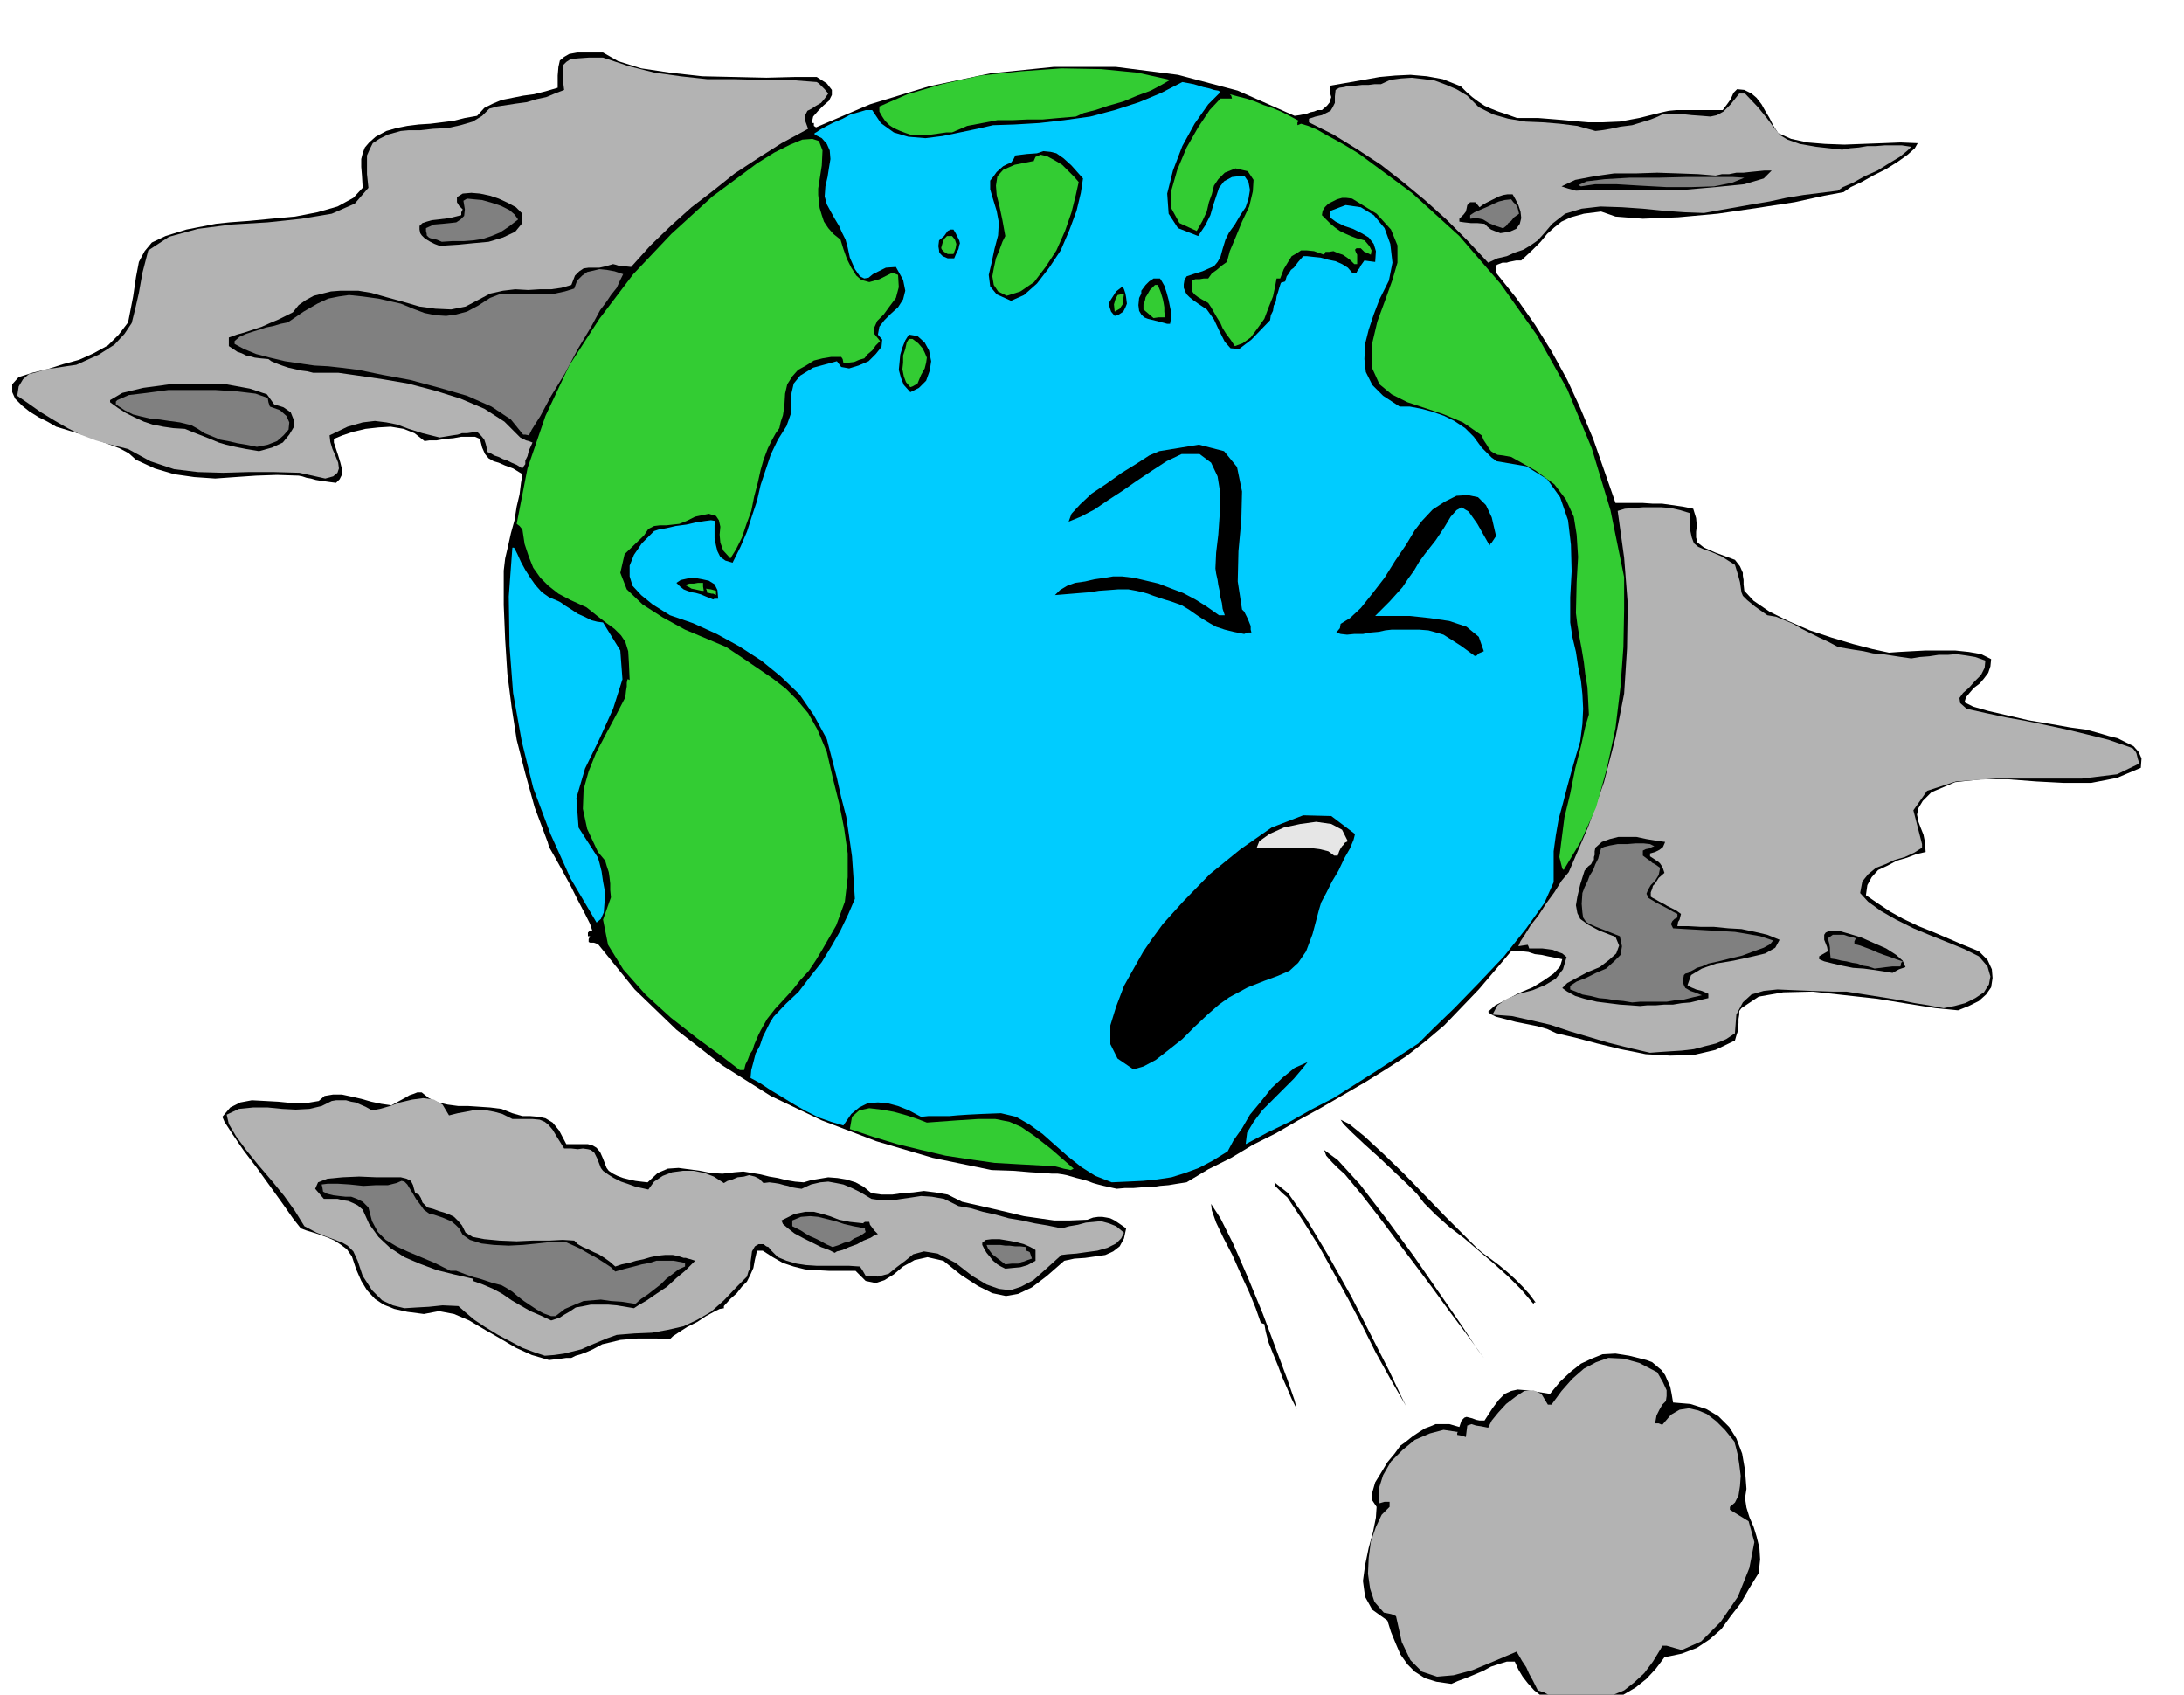 <svg xmlns="http://www.w3.org/2000/svg" width="490.455" height="380.515" fill-rule="evenodd" stroke-linecap="round" preserveAspectRatio="none" viewBox="0 0 3035 2355"><style>.brush1{fill:#000}.pen1{stroke:none}.brush2{fill:#b3b3b3}.brush3{fill:gray}.brush4{fill:#0cf}.brush5{fill:#3c3}</style><path d="m2180 2372-15-4-12-5-12-7-9-7-9-10-7-9-6-10-5-11h-11l-10 3-12 4-11 6-12 5-12 5-11 4-9 4-21-3-16-5-14-9-10-10-10-14-6-14-7-17-5-16-21-15-10-18-3-22 3-22 5-24 6-22 4-20 1-15-6-9v-11l4-14 8-13 9-15 10-12 8-11 7-5 10-8 9-6 8-5 8-3 7-3h19l14 4 3-9 4-4 3-1 4 1 4 1 5 2 5 1h7l11-17 9-12 8-8 9-4 9-2 12 1 14 2 19 3 14-17 15-14 14-11 15-7 15-6 18-1 19 3 24 6 8 3 7 6 6 5 5 7 3 7 4 9 2 10 2 12 24 2 22 7 17 10 15 15 10 16 8 21 4 23 2 26-2 13 2 13 4 13 6 14 4 13 4 16 1 16-2 19-13 21-12 21-14 18-13 18-16 14-18 12-21 8-24 5-12 16-13 14-15 12-17 10-19 7-18 6-20 2-19 2z" class="pen1 brush1"/><path d="m2182 2366-9-2-7-2-6-3-5-2-9-5-9-3-3-6-4-8-5-9-4-9-6-9-4-7-3-5v-1l-33 14-29 12-26 7-23 2-21-7-16-16-12-25-8-36-4-2-3-1-5-1-5-1-13-15-6-18-3-21 1-22 3-23 7-20 8-17 11-11v-7h-7l-7 2-1-20 6-19 11-19 16-16 17-14 21-9 19-5 20 3-1 1v3l6 1 6 2 1-8 1-8 6-2 6 2 7 1 10 2 5-10 9-11 11-12 13-10 12-8 13-1 11 5 9 15h5l14-19 15-17 16-14 17-9 17-6 21 1 22 6 25 13 8 14 5 11v8l-1 7-5 5-4 7-4 8-2 11h5l5 2 12-14 12-7 13-2 13 3 12 5 13 10 12 12 13 16 2 7 3 12 2 13 2 16-1 14-2 13-5 10-7 6v4l26 16 8 29-7 36-16 40-24 35-27 27-27 12-21-6h-6l-2 4-11 18-12 16-14 13-14 11-17 7-18 6-20 2-20 2z" class="pen1 brush2"/><path d="m1802 1958-7-14-6-14-7-16-6-16-7-17-6-15-4-15-2-11-3-1-2-1-7-20-9-22-12-26-11-25-13-25-10-21-6-17-1-9 13 20 18 36 20 46 21 51 18 48 16 43 10 29 3 12zm152-4-22-38-20-36-19-38-19-36-21-38-20-36-22-35-22-33-7-6-5-5-5-5-1-5 19 15 26 37 30 50 32 57 28 55 25 49 16 34 7 14zm-1191-64-24-7-22-10-22-13-21-12-22-13-21-9-21-4-21 4-23-3-18-4-15-6-12-8-11-12-8-13-7-16-6-18-7-10-8-6-9-6-9-4-11-4-9-3-10-3-8-3-11-14-14-20-18-25-18-25-19-25-15-22-11-17-3-7 11-13 14-7 16-3 19 1 18 1 20 2h18l18-3 8-7 12-2h12l14 3 13 3 14 4 14 3 14 2 9-5 11-6 5-3 6-2 5-2h6l10 8 13 6 13 3 15 2h14l15 1 15 1 16 2 15 6 14 4h11l12 1 9 2 10 6 9 11 10 19h30l7 2 5 3 5 6 4 9 5 13 3 4 6 4 6 3 8 3 8 2 9 2 8 1 9 1 14-13 14-6 15-1 15 2 15 2 15 3 16 1 17-2 12-1 12 2 12 2 12 3 12 2 12 3 12 2 12 1 10-3 12-2 12-2 13 1 12 2 13 4 11 6 11 9 14 2h15l14-2 15-1 15-2 16 2 17 3 20 10 22 5 22 5 21 5 21 5 21 3 21 3h22l24-1 8-3 7-1h6l6 1 5 1 6 3 6 4 10 7-3 14-6 11-9 7-11 5-14 2-14 2-15 1-14 3-24 21-21 16-19 9-17 3-19-4-20-10-23-15-25-20-22-5-18 4-16 9-13 11-13 8-12 4-14-3-14-14h-37l-18-1-15-1-16-4-15-5-14-8-14-9h-8l-3 13-2 11-4 9-5 10-7 7-7 9-9 8-9 10v3l-6 1-8 4-11 6-12 8-14 7-11 7-9 6-4 4-18-1h-27l-12 1-12 1-12 3-13 3-13 7-9 4-8 3-7 2-6 3h-7l-7 1-9 1-8 1zm1299-3-24-33-24-32-24-33-24-32-25-33-24-32-24-31-24-29-10-9-8-8-8-9-3-8 19 14 31 34 36 47 39 53 36 52 31 45 21 32 9 12z" class="pen1 brush1"/><path d="m757 1884-15-5-16-6-17-9-17-9-18-11-15-10-13-11-9-8-22-1-19 2-18 1-16 1-16-4-15-7-14-14-13-20-7-21-6-13-8-8-7-4-10-4-11-4-15-6-17-9-13-21-15-21-18-22-18-21-17-21-14-19-10-17-3-13 17-8 20-2h20l20 2 19 1 19-1 17-4 14-7 6-1h14l7 2 6 1 7 3 7 3 9 5 11-2 14-4 14-5 17-4 15-2 15 2 12 7 9 15 12-3 11-2 10-2h19l11 2 11 3 14 7h28l10 1 7 3 5 4 6 7 6 10 10 16h10l9 1 7-1 7 1 4 1 5 4 4 8 5 13 3 4 7 5 8 5 10 5 9 3 11 4 9 2 9 2 8-11 12-8 13-5 15-2h15l15 3 13 5 14 9 5-3 7-2 7-3 9-1 7-2 8 2 6 3 6 6 8-1 8 1 6 1 7 2 5 1 6 2 6 1 7 1 13-6 13-3 11-1 11 2 10 2 12 5 12 6 15 9 14 2h15l13-2 14-2 13-2 15 1 17 3 20 10 17 3 17 5 18 4 18 5 18 3 18 4 18 3 19 4 11-3 12-2 11-3 11-1 10-1 11 3 10 4 11 9-4 8-7 7-12 6-14 4-15 2-14 2-13 1-8 1-21 19-18 16-17 9-15 5-16-2-17-6-20-12-23-18-25-13-19-3-15 4-11 9-12 9-11 9-15 4-17-1-4-7-4-6-15-1h-45l-15-1-13-2-14-4-12-5-6-6-4-4-3-4-3-1-4-3h-7l-5 3-4 7-1 8-1 7v7l-3 6-2 7-6 6-7 7-19 20-18 16-19 11-19 9-22 5-22 4-24 1-25 2-14 5-12 5-12 5-11 5-12 3-12 3-14 2-13 1z" class="pen1 brush2"/><path d="m766 1835-15-7-14-6-14-8-12-7-13-9-13-7-14-6-14-5v-3l-26-6-24-6-24-9-21-9-20-13-16-15-13-18-9-20-7-6-6-3-7-3-7-1-8-2h-19l-12-14 4-9 13-5 21-2 23-1 24 1h34l8 2 6 3 1 2 2 4 1 4 2 7 5 2 3 5 2 6 7 7 8 2 8 3 7 2 8 3 6 3 6 6 5 6 5 10 10 6 16 3 21 2 24 1 22-1h23l19-1 16 1 5 5 7 4 7 3 8 4 7 3 8 5 7 5 8 7 9-3 10-2 10-3 10-2 10-3 10-2 10-1h11l5 1 4 1 3 1 3 1h3l3 1 4 1 6 2-5 5-9 9-12 10-13 12-15 10-13 9-12 7-6 4-12-2-12-2-12-1h-24l-10 2-11 2-9 6-7 4-6 4-6 2-6 2z" class="pen1 brush1"/><path d="m766 1829-11-4-9-5-9-6-9-6-9-7-7-6-8-5-7-4-12-3-9-3-9-3-8-2-9-3-8-3-8-3h-8l-22-11-19-8-19-8-15-7-15-9-11-11-8-15-5-19-8-8-8-4-8-3h-8l-9-1-8-1-8-2-6-3-1-6-1-4 8-1h15l16 1 19 2 17-1h17l12-3 7-3 4 1 4 4 3 5 5 8 4 7 6 8 5 7 8 6 6 1 6 2 6 2 7 3 5 2 6 5 5 5 5 9 10 7 16 5 17 2 21 1 20-1 20-2 18-2h21l9 4 11 5 12 7 11 6 11 7 9 6 6 6 14-4 12-3 11-3 11-2 9-3h24l16 3v5l-9 4-9 7-8 6-8 8-9 7-9 7-9 6-8 7-19-3-15-1-14-2-12 1-12 1-12 5-14 6-13 10h-6z" class="pen1 brush3"/><path d="m2131 1812-17-20-18-18-20-18-20-17-21-18-21-16-19-17-16-16-10-13-15-15-19-18-19-18-20-18-17-16-12-12-4-6 12 6 21 17 26 24 30 29 29 30 28 29 24 24 18 18 9 8 11 8 12 9 12 10 10 9 11 11 9 10 9 12h-2l-1 2zm-734-49-6-3-5-3-6-5-4-5-5-6-3-5-3-6v-3l5-4 8-1h11l12 2 11 2 11 3 9 4 7 4v15l-11 6-10 3-11 1-10 1z" class="pen1 brush1"/><path d="m1397 1757-9-7-9-7-6-8-2-5h19l7 1h6l8 1h7l8 1v5l3 1 2 1 1 3 2 6-6 2-5 2-4 1-4 2h-9l-9 1z" class="pen1 brush3"/><path d="m1160 1741-8-4-11-4-12-6-12-6-13-7-9-7-7-6-2-5 18-9 15-3h12l12 3 10 3 13 5 15 3 19 2v-1l2-1h6l1 4 3 4 3 4 5 5-4 1-6 4-10 4-9 5-11 4-9 4-8 2-3 2z" class="pen1 brush1"/><path d="m1157 1733-9-4-7-4-8-4-7-3-7-4-6-4-6-3-6-3v-8l12-5 13-1 11 1 12 3 12 3 12 4 13 3 16 3v2l1 3-4 3-5 3-7 3-6 4-8 2-7 3-6 2-3 1z" class="pen1 brush3"/><path d="m1552 1652-9-2-9-2-8-2-7-2-8-3-7-2-8-2-7-2-7-2-5-1-7-1h-8l-13-1-17-1-24-2-30-1-82-17-78-23-76-29-71-34-68-43-63-49-58-56-51-63-6-2h-5l-2-1v-4l2-4h-3v-5l1-1 1-1 4-1-3-9-7-14-10-19-10-20-12-22-10-18-8-14-2-7-18-48-13-47-12-47-7-45-6-47-3-47-2-48v-48l2-17 4-17 4-18 5-18 3-19 4-17 2-16 2-12-13-8-11-4-9-4-7-2-7-4-5-6-4-9-3-12-7-3h-19l-11 2-12 1-11 2h-10l-7 1-14-11-15-6-18-3-17 1-18 2-17 4-15 5-12 5v5l3 9 3 9 3 10 2 8v9l-3 6-5 5-8-1-7-1-7-1-6-1-7-2-6-1-6-2-5-1-30-1-29 1-29 2-28 2-29-2-28-4-27-8-26-12-10-9-13-7-16-6-16-6-17-6-16-5-13-4-10-3-12-7-12-6-13-8-10-8-10-10-4-9v-11l9-10 19-6 21-5 22-7 22-6 20-9 20-11 15-15 13-17 7-36 4-27 4-21 8-15 10-12 19-9 29-9 41-8 19-2 27-2 31-3 33-3 31-6 28-8 22-12 13-14-1-17-1-12v-11l2-8 3-8 6-7 9-8 15-8 14-4 15-3 16-2 16-1 16-2 16-2 16-4 17-3 10-11 12-6 12-5 15-3 15-3 15-2 16-4 17-5v-17l1-12 2-9 6-5 7-4 11-2h36l21 12 32 10 40 6 45 5 45 1 44 1 39-1h31l14 9 7 9v7l-4 8-8 7-7 7-7 8-2 9h3v4l3 2 75-32 82-25 85-18 88-9h87l86 11 83 22 79 35 7-1 10-2 5-2 5-1 5-2h6l7-6 4-5 1-4 1-3-2-7 1-9 23-4 23-4 22-4 22-2 21-1 23 2 22 4 25 10 8 8 8 7 8 6 9 6 9 4 10 4 12 4 14 5h29l25 2 22 2 23 2h21l23-1 27-5 32-8 9-2 11-1h64l6-8 5-7 4-9 5-5 10 1 10 5 7 6 7 9 5 9 6 10 5 10 7 11 18 8 23 5 24 2 27 1 26-1 27-1 25-1 24 1-4 7-10 9-14 10-16 10-18 9-16 9-15 7-10 7-27 5-41 9-52 8-55 8-55 5-49 2-38-3-20-7-24 3-18 5-13 6-10 8-10 9-9 11-12 12-15 14h-7l-5 1-5 1-3 1h-6l-8 3-1 5v6l28 35 26 37 23 37 22 40 18 39 18 43 15 43 16 46h38l14 1h13l14 2 14 2 15 3 4 13 1 11-1 8v8l2 7 9 7 16 7 27 10 7 9 4 9v4l1 6v6l1 9 13 14 22 15 26 13 30 13 30 10 30 9 27 7 23 5 14-1 18-1 19-1h41l19 2 17 3 14 7-1 10-3 9-6 8-6 7-8 6-6 7-5 6-2 7 12 6 21 6 26 6 30 7 30 5 28 5 22 3 15 4 7 2 10 3 12 3 12 6 10 5 7 8 4 9-1 13-33 14-36 7h-38l-38-2-39-3h-38l-36 4-33 14-12 12-6 10-2 9 2 10 3 8 4 10 2 10 1 14-13 3-13 5-14 4-13 7-13 6-9 10-6 11-2 14 16 11 18 12 18 10 21 10 20 8 21 9 21 9 22 9 12 12 6 13 1 12-2 13-7 10-10 9-14 7-15 6-31-3-38-6-43-7-45-5-45-5-41 1-34 6-24 16-3 4v5l-1 6v6l-1 5v6l-2 6-2 7-27 13-30 7-33 1-34-2-35-7-33-8-30-8-26-6-13-6-14-4-15-3-15-3-15-4-12-3-8-4-3-3 10-9 16-8 17-9 19-8 16-10 13-9 9-10 3-10-10-2-10-2-9-2-9-1-9-3-9-1h-15l-22 26-23 27-24 25-24 25-26 22-27 21-28 18-29 18-31 18-31 18-31 17-31 18-32 16-30 18-32 16-30 18-13 2-12 2-12 1-12 2h-13l-12 1h-12l-11 1z" class="pen1 brush1"/><path d="m1545 1643-23-9-19-12-19-15-17-15-18-16-18-13-19-11-21-5-26 1-20 1-15 1-11 1h-29l-10 1-17-9-15-6-15-4-13-1-14 1-12 6-11 9-11 16-17-5-17-6-18-9-16-9-18-11-15-9-15-10-13-7 1-11 3-11 3-12 6-11 4-12 5-10 5-10 5-8 17-18 18-17 16-21 16-20 14-23 12-21 11-23 9-21-2-30-2-29-4-28-4-27-7-27-6-27-7-27-7-27-18-33-20-29-26-25-27-22-31-20-31-17-33-15-32-11-24-15-16-13-12-13-4-13v-15l6-15 11-16 17-17 6-2 11-2 13-3 15-2 13-3 13-2 8-1 6 1-1 6v18l2 10 2 8 4 8 7 5 10 3 11-22 9-21 7-22 7-21 5-22 7-21 7-21 10-21 12-19 6-17v-16l1-13 3-13 9-11 18-11 33-9 6 8 11 2 13-4 14-6 10-10 8-10 1-10-6-7 2-11 7-9 9-9 10-9 7-11 3-12-3-15-10-18-14 1-10 5-8 4-6 5-6 1-6-3-7-10-7-16-3-14-3-11-5-10-4-9-6-10-5-9-6-11-3-11 1-14 3-13 2-13 2-12-1-12-4-9-7-8-10-5v-2l2-1 6-4 9-5 10-5 12-5 11-6 11-3 10-3h9l12 18 18 13 20 6 24 2 24-3 24-5 24-5 22-5 30-1 34-2 35-4 36-5 34-9 34-11 31-13 29-15 16 3 13 4 9 2 6 2 6 1 3 2-17 17-19 27-17 31-13 34-8 32 2 28 13 20 28 11 10-15 7-14 4-14 4-12 4-12 7-9 11-6 17-2 6 9 2 11-2 12-4 12-8 12-7 12-8 11-5 10-4 13-3 11-4 7-5 6-7 3-9 4-10 3-12 4-3 5-1 6v5l2 5 2 4 4 4 5 4 7 5 12 8 10 14 7 15 8 16 8 9 12 1 17-13 26-27 1-7 3-6 1-7 3-6 1-7 2-6 2-7 2-6 3-1 3-1 2-7 3-4 3-5 4-3 6-8 7-8h5l9 1 10 1 11 3 10 2 9 4 8 5 6 7h6l2-4 2-2 2-4 5-7 7 1 8 1 1-15-3-10-7-9-10-6-12-6-12-4-12-6-8-6v-5l1-4 21-8 21 3 18 11 15 18 8 22 3 26-5 25-13 26-8 21-7 21-5 20-1 21 2 18 9 18 15 15 23 15h14l16 3 15 4 17 6 14 7 15 10 12 12 11 15 4 4 5 5 5 5 7 5 41 7 29 18 18 25 11 32 4 34 1 37-2 36v35l3 20 5 21 3 20 4 20 2 19 1 20-1 21-3 24-6 20-6 21-6 22-6 23-6 22-4 23-3 22v43l-13 29-25 35-31 39-35 37-34 35-30 29-20 20-29 19-29 19-30 19-30 19-31 16-30 17-31 15-30 16 2-16 9-15 12-16 15-15 15-15 14-14 11-13 8-10-18 8-16 13-16 15-15 19-15 18-11 19-12 17-8 15-21 13-19 10-19 7-19 6-20 3-20 2-21 1-22 1z" class="pen1 brush4"/><path d="m1488 1626-10-2-7-2-8-2h-9l-37-2-35-2-35-5-33-5-34-8-33-8-33-10-33-11 3-17 10-9 14-3 17 2 17 3 18 5 15 5 13 5 41-3 31-2h23l20 4 16 7 19 13 23 18 31 27-2 1-2 1zm-460-139-26-20-33-24-37-29-35-32-31-35-21-34-7-35 11-31-1-10v-9l-1-9-1-7-3-9-2-7-5-6-5-6-15-32-6-28 1-27 7-25 10-25 13-25 14-26 14-27 1-9 1-6v-5l1-5h1l2 1-1-23-1-17-4-13-6-9-9-9-11-8-13-10-15-12-22-10-17-9-14-11-11-11-10-14-6-15-6-18-3-20-4-5-4-3 15-77 25-73 33-70 42-65 47-62 53-56 57-52 62-46 24-15 22-11 17-7 14-1 9 3 5 13-1 21-5 32v9l1 9 1 9 3 10 3 9 6 9 7 8 10 8 4 13 5 14 6 12 7 11 7 6 11 3 14-4 18-9 3 1 5 2 1 17-4 15-9 12-8 11-9 9-4 9v9l8 10-6 6-5 7-6 5-5 6-7 2-7 3-8 1h-7l-1-5-2-3h-14l-12 2-12 3-11 7-11 6-8 9-7 11-3 13-1 17-2 13-3 9-2 9-5 7-5 9-6 12-6 16-4 14-4 18-5 19-4 20-7 19-6 18-8 16-8 13-10-11-4-11-1-11 1-11-2-9-4-6-10-3-19 4-12 6-10 4-9 1-9 1h-9l-8 1-8 4-6 9-27 26-6 26 9 23 22 21 28 18 31 17 31 13 26 11 24 16 22 15 19 13 18 14 15 15 16 19 13 23 13 31 8 35 9 36 7 35 5 35v33l-4 34-12 33-19 33-9 15-10 15-12 13-11 14-12 13-12 13-11 14-9 16-3 6-3 7-3 7-2 7-4 6-3 8-3 6-2 8h-6z" class="pen1 brush5"/><path d="m1575 1486-22-15-10-20v-26l8-26 11-29 14-25 13-23 11-16 16-22 28-31 37-38 43-35 43-30 44-17 39 1 33 25-2 8-5 12-8 14-8 17-9 15-8 16-7 13-3 10-9 34-9 24-11 16-12 11-16 7-19 7-23 9-26 14-14 10-16 14-18 17-17 17-19 15-18 14-17 9-14 4z" class="pen1 brush1"/><path d="m2293 1463-30-7-28-7-27-8-27-8-27-9-26-6-27-6-27-2 7-13 13-9 17-7 19-5 17-7 15-9 10-13 5-17-6-5-6-2-7-3-7-1-8-1h-18l-1-3-1-2-7 1-6 1 3-7 6-9 8-13 11-14 11-17 11-15 10-16 10-12 27-63 22-62 16-62 12-61 4-63 1-62-5-64-9-65 10-3 13-1 12-1h26l13 1 13 3 13 4v20l3 14 3 8 6 5 7 3 11 4 14 6 19 12 4 13 3 11 1 7 1 7 2 5 6 6 11 9 17 12 12 2 12 5 12 5 12 7 12 6 12 6 13 6 13 7 11 2 12 2 13 2 13 3 13 1 13 2 13 2 14 2 12-2 13-1 13-2h13l12-1 14 2 12 2 14 5-1 10-5 10-9 9-8 9-8 7-5 7 1 7 9 8 27 6 28 6 28 5 29 6 28 6 29 7 28 7 29 10 5 2 4 5 1 2 1 4 1 4 2 6-31 15-49 6h-119l-56 4-40 13-19 27 12 47v5l-11 7-13 6-14 4-13 6-13 5-11 9-8 10-3 16 11 12 18 13 21 12 24 12 24 10 25 10 22 9 20 10 12 14 4 14-2 11-7 11-12 8-14 7-15 4-15 3-21-4-19-3-20-4-18-3-19-3-19-3-19-3h-19l-29-1-25-1-23-1-19 2-17 5-12 11-9 17-2 26-12 8-14 6-16 4-15 4-17 2-16 1-15 1-13 1z" class="pen1 brush2"/><path d="m2279 1398-13-1-15-1-16-2-16-2-17-4-13-4-11-6-7-5 7-7 13-7 15-8 17-7 13-10 10-9 4-11-5-12-23-9-15-8-11-8-4-8-2-11 2-12 4-17 6-19 5-6 4-3 2-4 2-2v-4l1-3v-5l1-5 9-8 11-4 12-3h25l14 3 12 2 14 2-3 7-5 4-6 3-7 2v4l6 4 6 4 2 2 2 3 2 4 2 6-8 7-5 8-3 3-1 4-2 5v6l3 2 4 2 5 3 6 3 5 3 6 3 6 3 7 5-1 4-1 4-2 3-1 6h15l18 1h18l20 2 18 1 19 4 17 4 17 7-6 11-14 8-21 5-23 5-24 4-20 7-15 9-5 14 5 3 7 3 8 2 9 4v6l-13 3-12 3-12 1-12 2h-12l-12 1h-12l-10 1z" class="pen1 brush1"/><path d="m2268 1393-12-2-11-1-12-2-11-1-12-3-11-2-9-4-8-3v-5l9-6 13-5 14-7 14-6 11-10 9-9 2-12-3-14-20-8-13-5-9-4-5-3-4-6-1-7-1-12 1-15 3-8 4-8 3-8 5-8 3-8 4-8 2-8 2-6 4-2 8-2 11-2h13l12-1h11l9 1 6 3-3 1-4 2-5 1-4 2v7l4 3 4 3 2 1 3 3 4 2 7 5-2 10-5 8-6 6-4 7-2 5 3 6 10 6 19 10 5 3 6 3v5l-4 2-3 3-2 4 3 6 16 1 18 1 17 1 18 1 17 1 18 3 17 3 18 6-4 5-9 5-14 5-16 6-17 4-16 4-14 3-9 4-7 2-5 3-4 2-3 2-4 1-2 2-1 6v5l1 3 2 4 2 1 5 3 6 2 10 4-13 3-12 3-12 1-12 2h-37l-11 1z" class="pen1 brush3"/><path d="m2630 1352-12-2-13-2-15-2-15-1-15-3-13-3-12-3-7-3v-4l5-3 7-4-1-6-2-5-2-5v-7l2-3 4-2 9-1 7 1 14 4 16 5 18 8 16 7 14 9 9 8 4 9-9 3-9 5z" class="pen1 brush1"/><path d="m2605 1346-9-3-7-1-8-3-7-1-8-2-7-1-8-2-7-1-1-9v-6l-1-6-2-7 7-5h15l6 2 5 1 6 2-2 4v4l8 2 8 3 8 3 9 4 8 3 9 3 8 3 9 3-2 2-1 5h-11l-9 1-8 1-8 1z" class="pen1 brush3"/><path d="m829 1282-36-61-28-62-24-64-16-65-12-67-5-66-1-68 5-68h2l1 1 4 8 5 11 6 11 7 11 7 10 9 10 10 7 12 5 4 2 7 5 8 5 9 6 9 4 10 5 8 2 8 1 24 39 3 40-13 41-19 42-20 41-12 41 3 41 27 42 2 7 3 12 2 14 3 16-1 14-1 13-4 9-6 5z" class="pen1 brush4"/><path d="m2171 1207-4-16 3-24 4-31 8-33 7-35 8-31 6-27 5-17-1-20-1-18-3-18-2-17-3-18-3-16-3-18-2-16 1-43 2-35-2-31-4-25-11-24-16-21-26-19-34-19-11-2-8-1-6-3-3-2-3-4-3-5-4-6-3-7-26-18-26-11-27-9-24-8-22-11-17-14-10-22-1-31 8-34 11-30 10-28 7-24v-24l-9-22-20-22-34-21-8-1h-6l-7 2-6 3-6 3-5 5-3 5-1 6 6 6 6 6 6 5 7 5 6 3 9 4 8 3 11 3 2 2 5 6 3 6-1 6-6-3-3-1-3-3-2-2h-6l-1 1-1 1 1 3 2 4v13h-4l-5-5-5-4-6-4-6-2-7-3-6 1h-5l-2 4-14-5-10-1h-8l-6 4-7 4-5 8-6 10-5 13h-5l-2 11-3 14-6 15-6 16-10 14-9 12-11 8-11 4-6-9-6-8-5-8-3-7-5-8-4-7-4-7-4-6-9-5-5-3-4-3-2-2-3-4v-14l5-2h6l6-1h6l5-7 7-5 7-6 7-5 4-15 8-19 9-22 10-21 5-21 1-16-8-12-17-4-15 6-9 9-6 9-3 12-4 11-3 13-6 13-8 14-24-11-11-20v-26l8-28 13-31 16-28 16-24 15-16h16l-1-4-2-2 11 3 12 3 12 4 12 5 12 4 12 5 12 6 13 7-2 2v4l5-2 10 3 12 5 14 8 13 7 14 8 10 6 8 5 73 54 66 60 57 66 51 72 42 75 34 82 26 86 19 93v45l-1 52-4 55-7 58-12 56-15 54-21 47-24 40-1-1-1-1z" class="pen1 brush5"/><path d="m1854 1189-8-6-12-3-16-2h-64l-8 1 4-10 14-10 20-9 23-5 22-3 21 3 15 8 8 16-4 2-2 3-2 2-2 3-2 4-2 6h-5z" class="pen1" style="fill:#e6e6e6"/><path d="m2050 912-19-14-14-9-11-7-10-3-11-3-13-1h-38l-9 1-9 2-11 1-11 2h-12l-10 1-9-1-6-2 5-6 1-6 13-8 15-14 16-20 17-22 15-24 15-22 12-20 10-13 15-16 17-11 16-8 16-1 14 3 11 11 8 17 6 26-4 6-2 3-2 2-1 2-17-30-12-17-10-6-7 4-8 9-9 15-12 18-15 19-8 11-7 12-8 11-8 12-9 10-9 10-10 10-10 10h48l28 3 27 4 24 8 17 14 7 20-7 3-3 3h-2v1zm-321-31-15-3-12-3-12-4-9-5-10-6-9-6-10-7-10-6-14-5-10-3-9-3-6-2-8-3-7-2-9-2-11-2h-14l-13 1-14 1-12 2-13 1-12 1-12 1-12 1 7-7 10-6 11-4 14-2 13-3 14-2 12-2h12l17 2 17 4 17 4 18 7 16 6 17 9 16 10 17 12h8l-3-9-1-8-2-8-1-8-2-9-1-7-2-9-1-7 1-22 3-25 2-29 1-27-4-25-9-19-16-12h-25l-21 10-20 13-21 14-20 14-20 13-19 13-19 10-17 7 4-11 12-13 16-15 21-14 21-15 21-13 17-11 14-6 55-9 35 9 18 22 7 34-1 40-4 43-1 42 6 39 3 3 5 10 2 5 2 5v5l1 4h-5l-5 2zm-738-48-10-4-7-3-7-2-6-1-6-2-5-2-5-4-5-5 6-4 9-2 10-1 11 2 9 2 8 5 4 8 1 12h-5l-2 1z" class="pen1 brush1"/><path d="m989 825-4-1h-2l-1-4-1-2 7 1 7 2v6l-4-2h-2zm-14-4-9-2-5-1-5-3-4-2 6-2h6l6-1h7v5l1 6h-3z" class="pen1 brush5"/><path d="m452 665-36-8-35-1h-36l-35 1-35-1-33-4-33-11-31-17-24-6-21-6-21-8-18-9-19-11-18-11-17-12-16-11 2-13 6-10 8-7 12-3 12-4 15-2 13-2 14-2 31-14 22-14 14-15 10-15 5-20 5-22 5-28 8-31 29-19 40-11 47-6 50-3 47-5 42-7 32-14 19-22-2-19v-26l4-9 4-8 9-6 12-6 18-5 11-1h16l18-2 20-1 18-4 17-5 13-8 10-10 11-3 13-2 13-2 15-2 13-4 14-3 12-5 13-5-2-16V98l1-8 4-4 6-4 11-1 14-1h20l36 12 36 9 36 5 37 4h37l38 1h38l39 3 3 2 4 4 4 4 5 6-5 7-5 6-7 4-6 4-6 3-3 6v8l4 11-37 20-33 21-32 21-30 24-30 23-29 26-28 27-27 30-9-1h-6l-6-2-4-1-10 3-9 2h-15l-7 1-6 4-6 6-5 13-14 4-14 2h-16l-16 1-18-1-17 2-18 4-15 8-19 10-20 4-22-1-22-3-24-7-22-6-21-6-18-3h-25l-13 1-12 3-12 3-11 6-10 7-8 10-10 5-10 5-12 5-11 5-12 4-12 4-11 3-8 3-3 1v12l6 4 6 4 6 2 6 3 5 1 7 2 8 1 11 1 4 3 7 3 8 3 9 3 9 2 9 2 8 1 8 2h35l28 4 34 5 35 6 38 10 35 11 33 14 28 18 22 22 4 2 4 2 4 1 5 2-5 11-2 8-3 6v5l-3 4-1 2-8-5-7-3-6-3-6-2-6-3-6-2-5-3-5-2-1-7-1-4-1-3-1-3-4-5-5-5h-8l-7 1h-7l-6 2-7 1-6 1-6 1-6 1-24-6-19-6-16-6-15-3-16-2-17 2-21 6-25 12 1 9 3 10 4 9 4 10 1 8-2 6-6 5-11 3z" class="pen1 brush2"/><path d="m360 627-18-3-15-3-13-3-10-3-12-5-10-4-13-5-12-5-16-1-14-2-15-3-12-4-13-6-12-6-11-7-11-8v-3l17-10 29-7 37-5 40-1 38 1 33 6 24 8 10 14 13 4 10 7 4 10v11l-6 10-9 11-15 7-18 5z" class="pen1 brush1"/><path d="m357 621-15-3-12-2-13-3-11-2-12-5-10-4-9-6-9-5-16-4-15-2-13-2-12-1-13-3-12-3-12-6-12-8v-4l2-2 16-7 25-3 30-4h65l31 2 25 3 17 6 1 6 2 6 14 5 9 8 4 9-1 10-7 8-9 8-13 5-15 3zm378-16-5-1h-3l-17-21-27-18-34-15-38-11-41-11-38-7-34-7-24-3-18-2-19-1-21-3-20-3-21-5-19-5-17-7-13-7v-4l7-6 9-4 9-3 10-3 9-3 10-2 10-3 10-2 22-15 19-11 15-7 15-3 14-2 19 2 22 3 31 7 17 7 16 6 15 3 15 1 14-2 15-4 15-8 17-11 13-5 15-1h16l16 1 15-1h15l14-3 13-4 4-11 7-7 7-5 9-2 8-2 10 1 11 2 12 4-4 8-5 11-8 10-6 9-9 12-13 24-18 30-18 34-19 31-15 28-12 19-4 8z" class="pen1 brush3"/><path d="m1265 545-9-10-4-10-3-11 1-10 1-11 3-10 4-10 5-8 12 2 10 9 6 11 3 15-2 13-5 14-10 10-12 6z" class="pen1 brush1"/><path d="m1265 538-6-7-3-8-2-10 1-9v-10l3-9 2-9 3-5h5l8 6 6 7 3 6 3 7-1 7-2 8-5 9-5 12-7 4-3 1z" class="pen1 brush5"/><path d="m1622 450-11-3-8-2-8-2-5-2-4-4-3-5-1-8 1-10 3-6v-4l6-8 5-5 6-4h9l2 3 4 7 3 9 3 11 2 10 2 9-1 8-1 6h-4z" class="pen1 brush1"/><path d="m1603 442-7-6-7-6v-7l2-5 1-5 2-3 4-7 7-7h4l4 10 3 10 1 5 1 6v6l1 8h-9l-7 1z" class="pen1 brush5"/><path d="m1549 439-5-6-2-6-1-6 3-5 7-11 9-7 2 4 2 6 1 6 1 8-2 5-3 6-6 4-6 2z" class="pen1 brush1"/><path d="m1549 433-1-10 2-7 3-6 9-2-1 7-1 8-4 6-7 4z" class="pen1 brush5"/><path d="m1405 418-20-9-9-11-2-16 4-17 4-19 5-19 1-18-3-16-4-13-3-10-2-7v-12l4-5 5-7 9-8 6-3 5-2 3-4 3-6 16-2 14-1 9-3 10 1 8 2 10 7 11 10 16 18-3 20-6 25-10 27-12 28-16 24-17 22-18 16-18 8z" class="pen1 brush1"/><path d="m1399 411-12-6-6-9-2-12 2-11 3-14 5-12 4-11 4-8-4-22-4-19-4-16-1-13 2-13 8-9 16-7 25-5v3l4-9 7-3 9 2 11 6 10 6 9 9 8 8 6 7-4 18-6 24-9 26-12 27-15 23-16 21-19 13-19 6z" class="pen1 brush5"/><path d="m2068 365-29-31-29-29-30-27-29-24-32-25-32-21-34-21-34-17v-5l9-3 9-2 6-3 6-3 3-5 3-6v-9l1-9 5-3 7-1 7-2h9l9-1h9l8-1h9l13-6 15-2 15-1 17 2 15 2 16 6 14 6 15 9 16 16 20 10 21 6 24 4 24 1 24 2 24 3 25 7 9-1 12-2 14-3 16-2 13-4 13-4 10-4 6-3 22-1 19 2 14 1 12 1 9-2 9-5 10-10 12-15h8l18 19 13 16 9 12 9 11 10 6 17 6 23 4 36 4 11-2 12-1 12-2h12l12-1h24l13 2-5 5-11 9-15 9-16 10-18 8-16 9-14 6-7 5-24 3-24 3-24 4-23 5-24 4-22 4-23 4-22 4-27-1-28-2-30-3-29-2-30-1-26 3-23 7-18 14-11 13-9 10-10 7-10 6-12 4-11 5-13 3-13 6z" class="pen1 brush2"/><path d="m1317 359-7-3-3-3-2-3v-2l-1-6 1-8 7-6 5-7 4-2h4l3 5 3 6 2 4 1 4-1 3-1 5-3 6-3 7h-9z" class="pen1 brush1"/><path d="m1317 353-5-3-3-3-1-2v-1l2-7 2-5 4-4h7l4 5 2 6-1 6-3 8h-8z" class="pen1 brush5"/><path d="m612 342-8-3-6-3-5-3-3-2-4-4-2-3-1-5v-5l4-4 6-2 7-2 9-1 8-1 8-1 8-2 8-2v-4l2-4-5-5-3-5v-7l8-5 12-1 12 1 14 3 12 4 13 6 11 6 9 9-1 14-9 11-17 8-20 6-22 2-20 2-16 1-9 1z" class="pen1 brush1"/><path d="m614 336-7-3-5-1-4-1-2-1-3-3v-2l-1-4v-4l11-5 12-1 10-1 9-1 6-4 5-5 1-9-2-12 5-3 10 1 11 1 14 4 12 4 12 6 7 6 5 7-13 10-12 8-12 5-12 4-13 2-13 1h-16l-15 1z" class="pen1 brush3"/><path d="m2085 324-8-3-5-2-5-4-4-4-10-1h-9l-9-1-7-1v-4l6-6 3-4 1-4 1-5 4-4h7l2 2 4 5 4-3 5-3 6-3 6-3 6-3 6-2 6-1h7l4 7 4 8 3 9 1 9-2 8-5 7-9 4-13 2z" class="pen1 brush1"/><path d="m2088 317-9-3-5-2-5-2-3-2-5-3-4-1-6-1-8 1v-5l6-4 7-3 7-3 7-3 6-3 7-3 8-2 9-1 3 4 4 4 2 4 2 8-7 5-4 5-4 3-3 4-4 3h-1z" class="pen1 brush3"/><path d="m2190 265-11-3-9-3 19-9 26-5 28-4h30l30-1 30 1 27 1 24 2 9-2h10l10-2h10l9-1 10-1 10-1h10l-11 11-27 8-40 4-46 4h-128l-20 1z" class="pen1 brush1"/><path d="m2197 259-2-1-1-1 11-5 25-3 34-2h40l39-1h65l16 1-17 7-25 5-32 1h-34l-37-2-33-2h-29l-20 3z" class="pen1 brush3"/><path d="m1268 188-9-3-8-3-9-4-6-4-6-6-4-6-4-7v-7l39-17 48-14 53-12 57-6 56-4 55 1 51 5 45 10-12 7-15 8-19 7-19 8-21 6-18 6-16 4-11 5-24 2-22 2h-21l-21 1h-21l-21 4-21 4-21 9h-8l-7 1-7 1-7 1h-21l-5 1z" class="pen1 brush5"/></svg>
